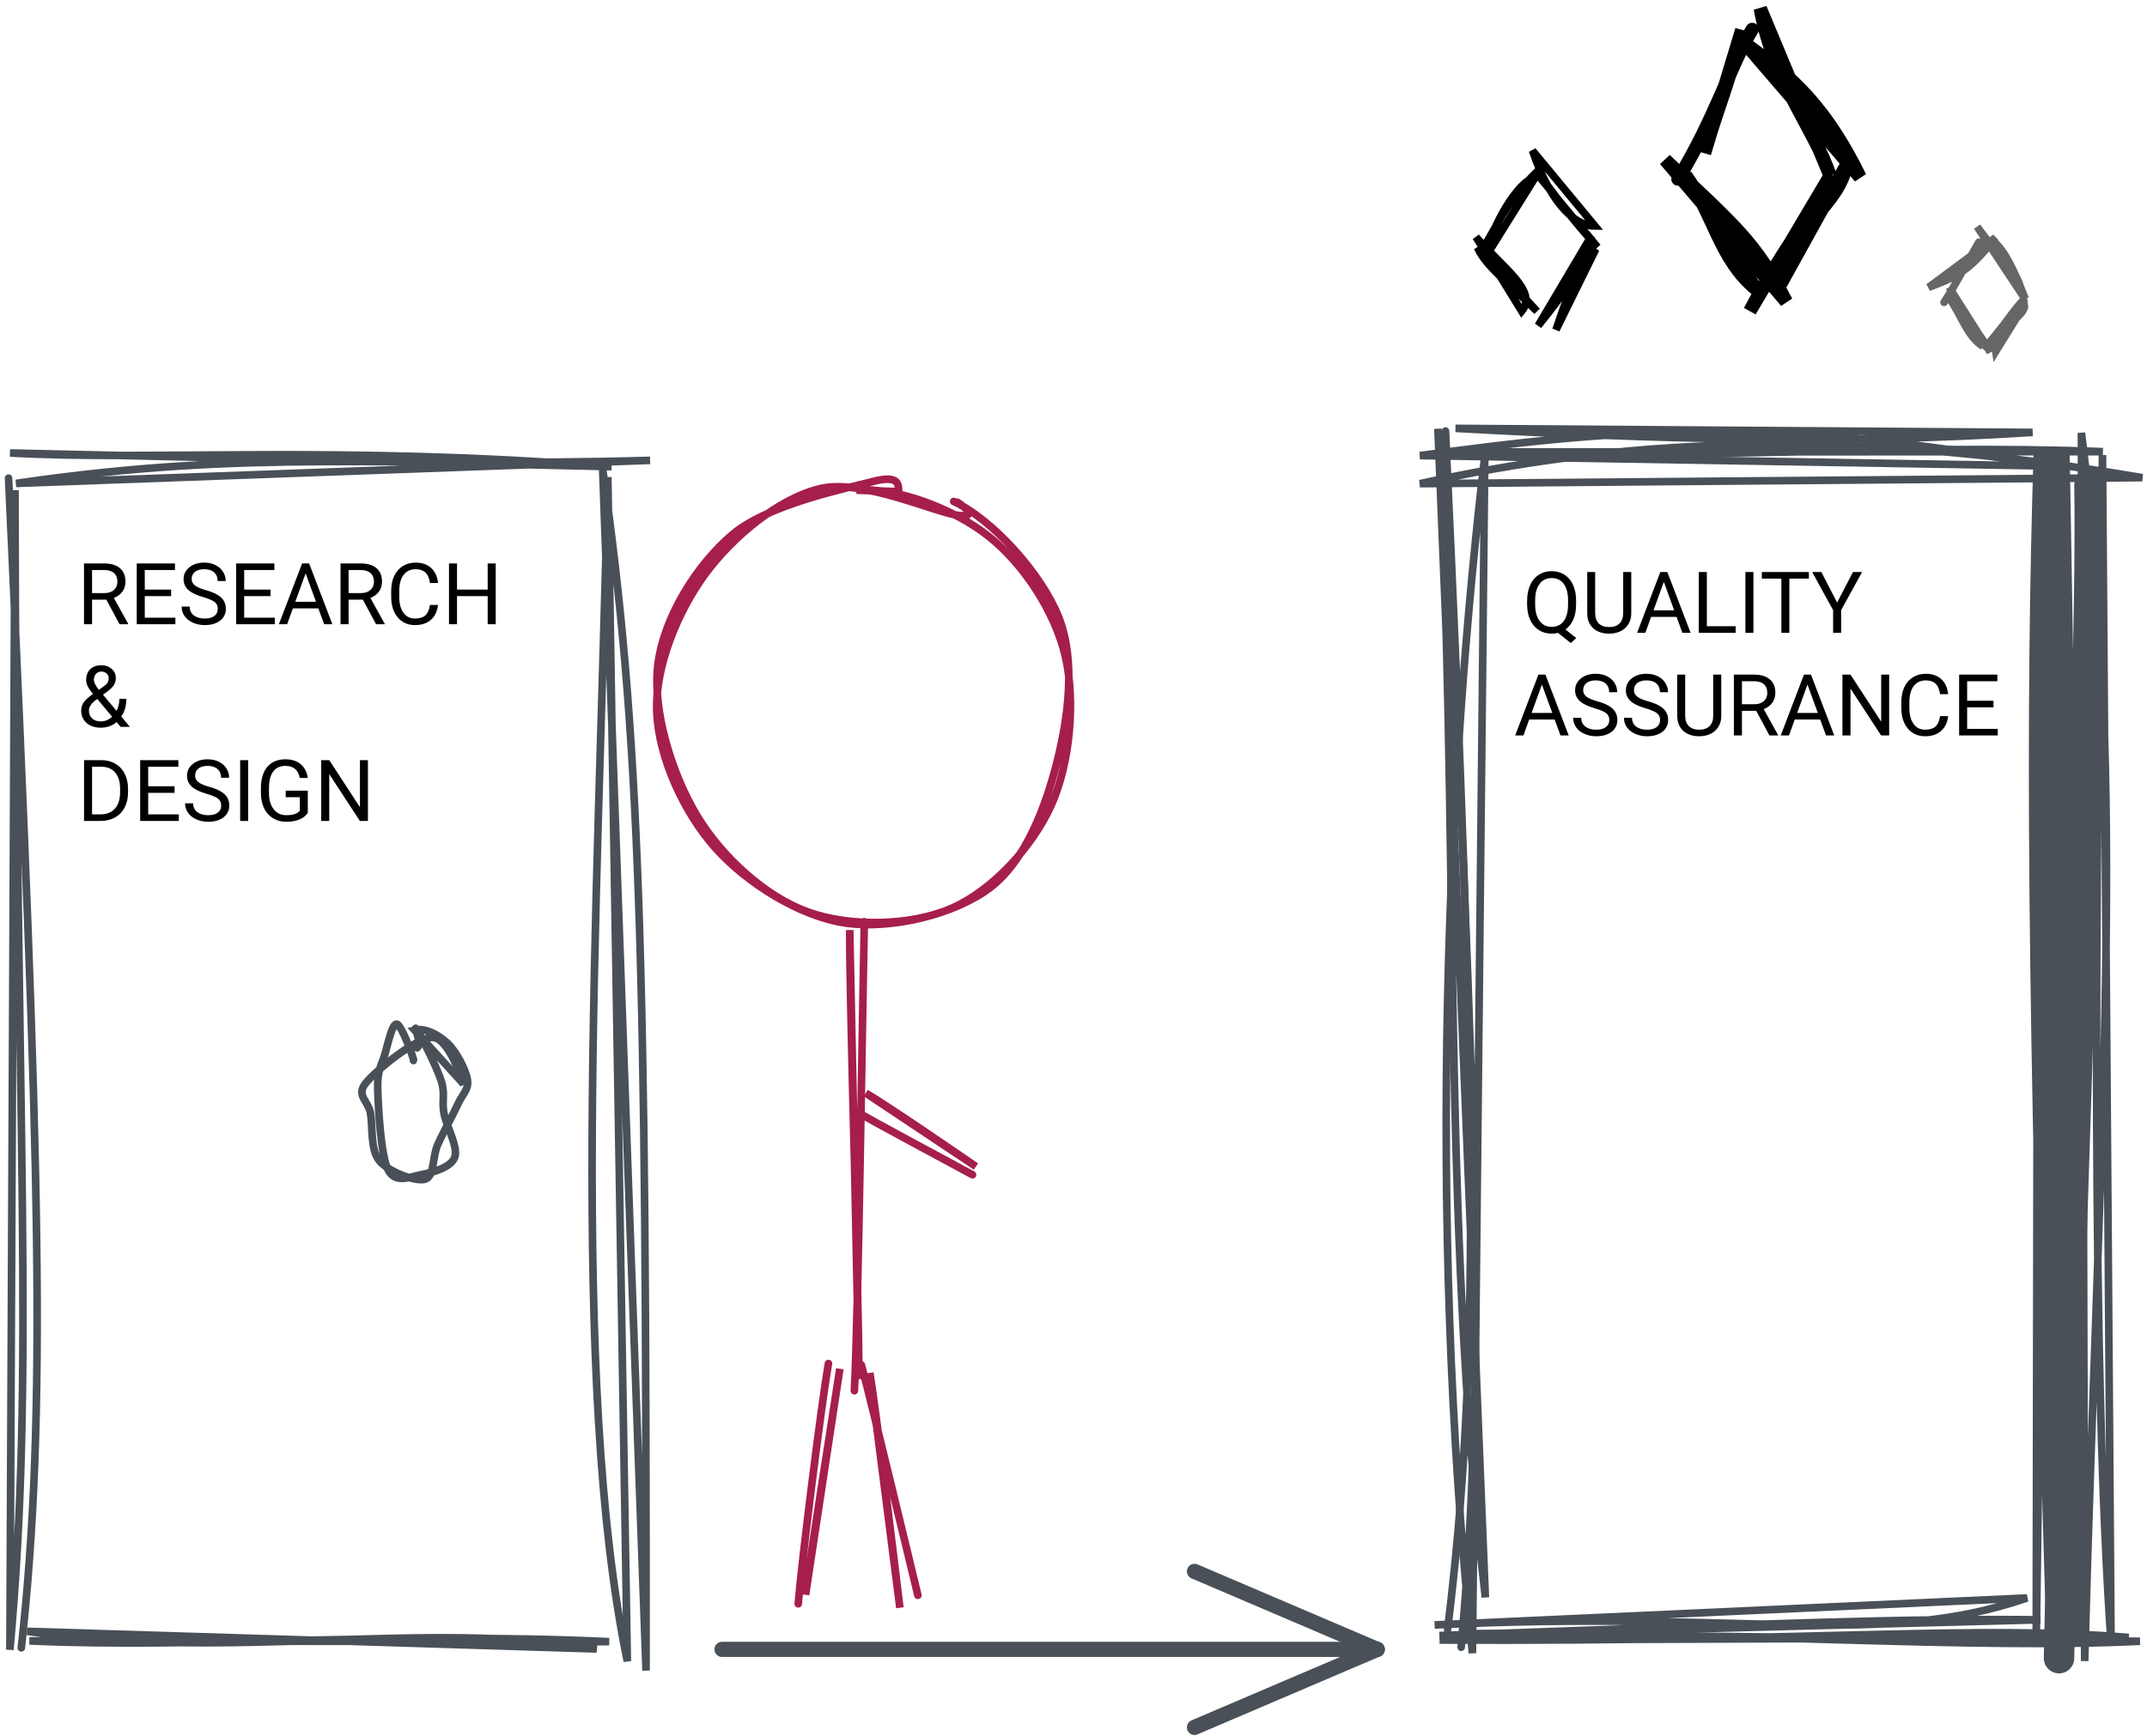 <svg width="251" height="203" viewBox="0 0 251 203" fill="none" xmlns="http://www.w3.org/2000/svg">
<path d="M184.255 70.675C184.255 71.362 184.146 71.954 183.928 72.452C183.71 72.947 183.404 73.334 183.01 73.614L184.279 74.61L183.64 75.201L182.141 74.01C181.906 74.068 181.659 74.098 181.398 74.098C180.839 74.098 180.342 73.961 179.909 73.688C179.476 73.411 179.139 73.019 178.898 72.511C178.661 72 178.539 71.409 178.532 70.738V70.226C178.532 69.542 178.651 68.938 178.889 68.414C179.126 67.89 179.462 67.49 179.895 67.213C180.331 66.933 180.829 66.793 181.389 66.793C181.962 66.793 182.465 66.931 182.897 67.208C183.334 67.485 183.669 67.883 183.903 68.404C184.138 68.922 184.255 69.527 184.255 70.221V70.675ZM183.317 70.216C183.317 69.379 183.15 68.735 182.814 68.282C182.482 67.826 182.007 67.599 181.389 67.599C180.799 67.599 180.334 67.825 179.992 68.277C179.654 68.727 179.479 69.352 179.47 70.152V70.675C179.47 71.489 179.639 72.13 179.978 72.599C180.319 73.067 180.793 73.302 181.398 73.302C182.004 73.302 182.473 73.082 182.805 72.643C183.137 72.2 183.308 71.567 183.317 70.743V70.216ZM190.705 66.891V71.725C190.702 72.395 190.49 72.944 190.07 73.37C189.654 73.796 189.087 74.036 188.371 74.088L188.122 74.098C187.344 74.098 186.724 73.888 186.262 73.468C185.799 73.048 185.565 72.47 185.559 71.734V66.891H186.486V71.705C186.486 72.219 186.628 72.62 186.911 72.906C187.194 73.189 187.598 73.331 188.122 73.331C188.653 73.331 189.058 73.189 189.338 72.906C189.621 72.623 189.763 72.224 189.763 71.71V66.891H190.705ZM196.003 72.144H193.024L192.355 74H191.389L194.104 66.891H194.924L197.644 74H196.682L196.003 72.144ZM193.308 71.373H195.725L194.514 68.048L193.308 71.373ZM199.543 73.233H202.912V74H198.601V66.891H199.543V73.233ZM204.987 74H204.05V66.891H204.987V74ZM211.472 67.662H209.187V74H208.254V67.662H205.974V66.891H211.472V67.662ZM214.772 70.46L216.628 66.891H217.692L215.241 71.349V74H214.304V71.349L211.853 66.891H212.927L214.772 70.46Z" fill="black"/>
<path d="M181.751 84.144H178.772L178.104 86H177.137L179.852 78.891H180.672L183.392 86H182.43L181.751 84.144ZM179.056 83.373H181.473L180.262 80.048L179.056 83.373ZM186.443 82.831C185.639 82.6 185.053 82.317 184.686 81.981C184.321 81.643 184.139 81.226 184.139 80.731C184.139 80.171 184.362 79.709 184.808 79.345C185.257 78.977 185.84 78.793 186.556 78.793C187.044 78.793 187.479 78.887 187.859 79.076C188.243 79.265 188.54 79.525 188.748 79.857C188.96 80.189 189.065 80.552 189.065 80.946H188.123C188.123 80.517 187.986 80.18 187.713 79.936C187.439 79.688 187.054 79.564 186.556 79.564C186.093 79.564 185.732 79.667 185.472 79.872C185.215 80.074 185.086 80.356 185.086 80.717C185.086 81.007 185.208 81.252 185.452 81.454C185.7 81.653 186.118 81.835 186.707 82.001C187.299 82.167 187.762 82.351 188.094 82.553C188.429 82.751 188.676 82.984 188.836 83.251C188.999 83.518 189.08 83.832 189.08 84.193C189.08 84.769 188.855 85.232 188.406 85.58C187.957 85.925 187.356 86.098 186.604 86.098C186.116 86.098 185.66 86.005 185.237 85.819C184.814 85.63 184.487 85.373 184.256 85.048C184.028 84.722 183.914 84.353 183.914 83.939H184.856C184.856 84.369 185.014 84.709 185.33 84.96C185.649 85.207 186.074 85.331 186.604 85.331C187.099 85.331 187.479 85.23 187.742 85.028C188.006 84.826 188.138 84.551 188.138 84.203C188.138 83.855 188.016 83.586 187.771 83.397C187.527 83.205 187.085 83.017 186.443 82.831ZM192.381 82.831C191.577 82.6 190.991 82.317 190.623 81.981C190.258 81.643 190.076 81.226 190.076 80.731C190.076 80.171 190.299 79.709 190.745 79.345C191.194 78.977 191.777 78.793 192.493 78.793C192.981 78.793 193.416 78.887 193.797 79.076C194.181 79.265 194.477 79.525 194.686 79.857C194.897 80.189 195.003 80.552 195.003 80.946H194.061C194.061 80.517 193.924 80.18 193.65 79.936C193.377 79.688 192.991 79.564 192.493 79.564C192.031 79.564 191.67 79.667 191.409 79.872C191.152 80.074 191.023 80.356 191.023 80.717C191.023 81.007 191.146 81.252 191.39 81.454C191.637 81.653 192.055 81.835 192.645 82.001C193.237 82.167 193.699 82.351 194.031 82.553C194.367 82.751 194.614 82.984 194.773 83.251C194.936 83.518 195.018 83.832 195.018 84.193C195.018 84.769 194.793 85.232 194.344 85.58C193.895 85.925 193.294 86.098 192.542 86.098C192.054 86.098 191.598 86.005 191.175 85.819C190.752 85.63 190.424 85.373 190.193 85.048C189.965 84.722 189.852 84.353 189.852 83.939H190.794C190.794 84.369 190.952 84.709 191.268 84.96C191.587 85.207 192.011 85.331 192.542 85.331C193.037 85.331 193.416 85.23 193.68 85.028C193.943 84.826 194.075 84.551 194.075 84.203C194.075 83.855 193.953 83.586 193.709 83.397C193.465 83.205 193.022 83.017 192.381 82.831ZM201.229 78.891V83.725C201.225 84.395 201.014 84.944 200.594 85.37C200.177 85.796 199.611 86.036 198.895 86.088L198.646 86.098C197.868 86.098 197.247 85.888 196.785 85.468C196.323 85.048 196.089 84.47 196.082 83.734V78.891H197.01V83.705C197.01 84.219 197.151 84.62 197.435 84.906C197.718 85.189 198.121 85.331 198.646 85.331C199.176 85.331 199.581 85.189 199.861 84.906C200.145 84.623 200.286 84.224 200.286 83.71V78.891H201.229ZM205.315 83.124H203.646V86H202.703V78.891H205.057C205.857 78.891 206.473 79.073 206.902 79.438C207.335 79.802 207.552 80.333 207.552 81.029C207.552 81.472 207.431 81.858 207.19 82.186C206.953 82.515 206.621 82.761 206.194 82.924L207.864 85.941V86H206.858L205.315 83.124ZM203.646 82.357H205.086C205.551 82.357 205.921 82.237 206.194 81.996C206.471 81.755 206.609 81.433 206.609 81.029C206.609 80.59 206.478 80.253 206.214 80.019C205.953 79.784 205.576 79.665 205.081 79.662H203.646V82.357ZM212.796 84.144H209.817L209.148 86H208.182L210.896 78.891H211.717L214.437 86H213.475L212.796 84.144ZM210.101 83.373H212.518L211.307 80.048L210.101 83.373ZM220.857 86H219.915L216.336 80.522V86H215.394V78.891H216.336L219.925 84.394V78.891H220.857V86ZM227.752 83.744C227.664 84.496 227.386 85.077 226.917 85.487C226.451 85.894 225.831 86.098 225.057 86.098C224.217 86.098 223.543 85.796 223.035 85.194C222.531 84.592 222.278 83.787 222.278 82.777V82.094C222.278 81.433 222.396 80.852 222.63 80.351C222.868 79.849 223.203 79.465 223.636 79.198C224.069 78.928 224.57 78.793 225.14 78.793C225.895 78.793 226.5 79.005 226.956 79.428C227.412 79.848 227.677 80.43 227.752 81.176H226.81C226.728 80.609 226.551 80.199 226.277 79.945C226.007 79.691 225.628 79.564 225.14 79.564C224.541 79.564 224.07 79.786 223.729 80.228C223.39 80.671 223.221 81.301 223.221 82.118V82.807C223.221 83.578 223.382 84.192 223.704 84.647C224.026 85.103 224.477 85.331 225.057 85.331C225.577 85.331 225.976 85.214 226.253 84.98C226.533 84.742 226.718 84.33 226.81 83.744H227.752ZM233.055 82.714H229.974V85.233H233.553V86H229.036V78.891H233.504V79.662H229.974V81.947H233.055V82.714Z" fill="black"/>
<path d="M101.046 107.792C100.85 116.708 100.352 153.857 99.881 162.631M99.339 108.76C99.303 117.499 100.432 152.382 100.414 161.271L99.339 108.76Z" stroke="#A61E4D" stroke-width="0.889" stroke-linecap="round"/>
<path d="M96.85 159.451C96.023 164.207 93.676 182.947 93.32 187.551M98.183 160.065C97.498 164.643 94.698 182.111 94.174 186.493L98.183 160.065Z" stroke="#A61E4D" stroke-width="0.889" stroke-linecap="round"/>
<path d="M100.703 159.619C101.868 163.921 106.224 182.091 107.308 186.554M101.69 160.552C102.454 165.139 104.65 183.425 105.201 188.012L101.69 160.552Z" stroke="#A61E4D" stroke-width="0.889" stroke-linecap="round"/>
<path d="M99.93 129.861C102.019 131.15 111.353 136.084 113.691 137.381M101.228 127.834C103.388 129.07 111.948 134.928 114.091 136.412L101.228 127.834Z" stroke="#A61E4D" stroke-width="0.889" stroke-linecap="round"/>
<path d="M2.493 192.698C5.48 165.407 4.761 137.174 1 55.914M1.876 56.528C29.81 52.438 45.472 54.714 76 53.834L1.876 56.528ZM1.168 52.972C18.178 53.905 39.23 52.056 71.498 54.572L1.168 52.972ZM70.454 54.83C74.844 85.588 75.585 111.847 75.528 195.356L70.454 54.83ZM71.06 55.79C69.859 108.256 66.625 161.78 73.339 194.263L71.06 55.79ZM69.757 192.831C50.289 189.364 26.498 194.271 3.189 190.769L69.757 192.831ZM71.217 191.978C45.697 190.796 23.13 192.787 3.436 191.889L71.217 191.978ZM1.157 192.92C4.132 160.473 1.865 131.796 1.752 57.319L1.157 192.92Z" stroke="#495057" stroke-width="0.889" stroke-linecap="round"/>
<path d="M12.433 70.124H10.763V73H9.82V65.891H12.174C12.975 65.891 13.59 66.073 14.02 66.438C14.453 66.802 14.669 67.333 14.669 68.029C14.669 68.472 14.549 68.858 14.308 69.186C14.07 69.515 13.738 69.761 13.312 69.924L14.981 72.941V73H13.976L12.433 70.124ZM10.763 69.357H12.203C12.669 69.357 13.038 69.237 13.312 68.996C13.588 68.755 13.727 68.433 13.727 68.029C13.727 67.59 13.595 67.253 13.331 67.019C13.071 66.784 12.693 66.665 12.198 66.662H10.763V69.357ZM20.006 69.714H16.925V72.233H20.504V73H15.987V65.891H20.455V66.662H16.925V68.947H20.006V69.714ZM23.766 69.831C22.962 69.6 22.376 69.317 22.008 68.981C21.643 68.643 21.461 68.226 21.461 67.731C21.461 67.171 21.684 66.709 22.13 66.345C22.579 65.977 23.162 65.793 23.878 65.793C24.366 65.793 24.801 65.887 25.182 66.076C25.566 66.265 25.862 66.525 26.07 66.857C26.282 67.189 26.388 67.552 26.388 67.946H25.445C25.445 67.517 25.309 67.18 25.035 66.936C24.762 66.688 24.376 66.564 23.878 66.564C23.416 66.564 23.054 66.667 22.794 66.872C22.537 67.074 22.408 67.356 22.408 67.717C22.408 68.007 22.53 68.252 22.774 68.454C23.022 68.653 23.44 68.835 24.029 69.001C24.622 69.167 25.084 69.351 25.416 69.553C25.751 69.751 25.999 69.984 26.158 70.251C26.321 70.518 26.402 70.832 26.402 71.193C26.402 71.769 26.178 72.232 25.729 72.58C25.279 72.925 24.679 73.098 23.927 73.098C23.439 73.098 22.983 73.005 22.56 72.819C22.136 72.63 21.809 72.373 21.578 72.048C21.35 71.722 21.236 71.353 21.236 70.939H22.179C22.179 71.369 22.337 71.709 22.652 71.96C22.971 72.207 23.396 72.331 23.927 72.331C24.422 72.331 24.801 72.23 25.064 72.028C25.328 71.826 25.46 71.551 25.46 71.203C25.46 70.855 25.338 70.586 25.094 70.397C24.85 70.205 24.407 70.017 23.766 69.831ZM31.627 69.714H28.546V72.233H32.125V73H27.608V65.891H32.076V66.662H28.546V68.947H31.627V69.714ZM37.218 71.144H34.239L33.57 73H32.603L35.318 65.891H36.139L38.858 73H37.897L37.218 71.144ZM34.523 70.373H36.94L35.728 67.048L34.523 70.373ZM42.423 70.124H40.753V73H39.81V65.891H42.164C42.965 65.891 43.58 66.073 44.01 66.438C44.443 66.802 44.659 67.333 44.659 68.029C44.659 68.472 44.539 68.858 44.298 69.186C44.06 69.515 43.728 69.761 43.302 69.924L44.972 72.941V73H43.966L42.423 70.124ZM40.753 69.357H42.193C42.659 69.357 43.028 69.237 43.302 68.996C43.578 68.755 43.717 68.433 43.717 68.029C43.717 67.59 43.585 67.253 43.321 67.019C43.061 66.784 42.683 66.665 42.188 66.662H40.753V69.357ZM51.207 70.744C51.119 71.496 50.841 72.077 50.372 72.487C49.907 72.894 49.286 73.098 48.512 73.098C47.672 73.098 46.998 72.796 46.49 72.194C45.986 71.592 45.733 70.787 45.733 69.777V69.094C45.733 68.433 45.851 67.852 46.085 67.351C46.323 66.849 46.658 66.465 47.091 66.198C47.524 65.928 48.025 65.793 48.595 65.793C49.35 65.793 49.955 66.005 50.411 66.428C50.867 66.848 51.132 67.43 51.207 68.176H50.265C50.183 67.609 50.006 67.199 49.732 66.945C49.462 66.691 49.083 66.564 48.595 66.564C47.996 66.564 47.525 66.786 47.184 67.228C46.845 67.671 46.676 68.301 46.676 69.118V69.807C46.676 70.578 46.837 71.192 47.159 71.647C47.481 72.103 47.932 72.331 48.512 72.331C49.033 72.331 49.431 72.214 49.708 71.98C49.988 71.742 50.173 71.33 50.265 70.744H51.207ZM57.955 73H57.013V69.714H53.429V73H52.491V65.891H53.429V68.947H57.013V65.891H57.955V73Z" fill="black"/>
<path d="M9.825 96V88.891H11.832C12.45 88.891 12.997 89.027 13.473 89.301C13.948 89.574 14.314 89.963 14.571 90.468C14.832 90.972 14.963 91.552 14.967 92.206V92.66C14.967 93.331 14.837 93.918 14.576 94.423C14.319 94.927 13.95 95.315 13.468 95.585C12.989 95.855 12.431 95.993 11.793 96H9.825ZM10.763 89.662V95.233H11.749C12.472 95.233 13.033 95.009 13.434 94.56C13.837 94.11 14.039 93.471 14.039 92.641V92.226C14.039 91.418 13.849 90.792 13.468 90.346C13.09 89.897 12.553 89.669 11.856 89.662H10.763ZM20.406 92.714H17.325V95.233H20.904V96H16.388V88.891H20.855V89.662H17.325V91.947H20.406V92.714ZM24.166 92.831C23.362 92.6 22.776 92.317 22.408 91.981C22.044 91.643 21.861 91.226 21.861 90.731C21.861 90.171 22.084 89.709 22.53 89.345C22.98 88.977 23.562 88.793 24.278 88.793C24.767 88.793 25.201 88.887 25.582 89.076C25.966 89.265 26.262 89.525 26.471 89.857C26.682 90.189 26.788 90.552 26.788 90.946H25.846C25.846 90.517 25.709 90.18 25.436 89.936C25.162 89.688 24.776 89.564 24.278 89.564C23.816 89.564 23.455 89.667 23.194 89.872C22.937 90.074 22.809 90.356 22.809 90.717C22.809 91.007 22.931 91.252 23.175 91.454C23.422 91.653 23.84 91.835 24.43 92.001C25.022 92.167 25.484 92.351 25.816 92.553C26.152 92.751 26.399 92.984 26.559 93.251C26.721 93.518 26.803 93.832 26.803 94.193C26.803 94.769 26.578 95.232 26.129 95.58C25.68 95.925 25.079 96.098 24.327 96.098C23.839 96.098 23.383 96.005 22.96 95.819C22.537 95.63 22.21 95.373 21.979 95.048C21.751 94.722 21.637 94.353 21.637 93.939H22.579C22.579 94.369 22.737 94.709 23.053 94.96C23.372 95.207 23.797 95.331 24.327 95.331C24.822 95.331 25.201 95.23 25.465 95.028C25.729 94.826 25.86 94.551 25.86 94.203C25.86 93.855 25.738 93.586 25.494 93.397C25.25 93.205 24.807 93.017 24.166 92.831ZM29.015 96H28.077V88.891H29.015V96ZM35.982 95.067C35.742 95.412 35.405 95.671 34.972 95.844C34.542 96.013 34.041 96.098 33.468 96.098C32.888 96.098 32.374 95.963 31.925 95.692C31.476 95.419 31.127 95.032 30.88 94.53C30.636 94.029 30.51 93.448 30.504 92.787V92.167C30.504 91.096 30.753 90.266 31.251 89.677C31.752 89.088 32.455 88.793 33.36 88.793C34.102 88.793 34.7 88.983 35.152 89.364C35.605 89.742 35.882 90.279 35.982 90.976H35.045C34.869 90.035 34.309 89.564 33.365 89.564C32.737 89.564 32.26 89.786 31.935 90.228C31.612 90.668 31.45 91.306 31.446 92.143V92.724C31.446 93.521 31.629 94.156 31.993 94.628C32.358 95.097 32.851 95.331 33.473 95.331C33.824 95.331 34.132 95.292 34.395 95.214C34.659 95.136 34.877 95.004 35.05 94.818V93.222H33.404V92.46H35.982V95.067ZM43.014 96H42.071L38.492 90.522V96H37.55V88.891H38.492L42.081 94.394V88.891H43.014V96Z" fill="black"/>
<path d="M9.493 83.091C9.493 82.749 9.588 82.435 9.776 82.148C9.968 81.862 10.333 81.528 10.87 81.147C10.554 80.763 10.343 80.454 10.235 80.22C10.128 79.985 10.074 79.753 10.074 79.522C10.074 78.981 10.234 78.558 10.553 78.252C10.872 77.946 11.305 77.793 11.852 77.793C12.34 77.793 12.743 77.936 13.062 78.223C13.382 78.506 13.541 78.864 13.541 79.297C13.541 79.583 13.468 79.849 13.321 80.093C13.178 80.334 12.926 80.588 12.565 80.855L12.042 81.24L13.624 83.13C13.845 82.707 13.956 82.236 13.956 81.719H14.771C14.771 82.549 14.571 83.237 14.171 83.784L15.187 85H14.102L13.629 84.439C13.388 84.653 13.105 84.818 12.779 84.932C12.457 85.042 12.128 85.098 11.793 85.098C11.1 85.098 10.543 84.914 10.123 84.546C9.703 84.178 9.493 83.693 9.493 83.091ZM11.793 84.36C12.271 84.36 12.709 84.178 13.106 83.814L11.373 81.738L11.212 81.856C10.668 82.256 10.396 82.668 10.396 83.091C10.396 83.475 10.52 83.783 10.768 84.014C11.018 84.245 11.36 84.36 11.793 84.36ZM10.977 79.492C10.977 79.805 11.17 80.195 11.554 80.664L12.13 80.259C12.351 80.103 12.503 79.954 12.584 79.814C12.665 79.671 12.706 79.499 12.706 79.297C12.706 79.079 12.625 78.898 12.462 78.755C12.299 78.608 12.094 78.535 11.847 78.535C11.58 78.535 11.368 78.626 11.212 78.809C11.056 78.988 10.977 79.216 10.977 79.492Z" fill="black"/>
<path d="M48.77 122.536C49.428 122.065 48.219 119.718 48.681 120.349C49.143 120.971 51.019 124.678 51.553 126.314C52.095 127.95 51.624 128.661 51.899 130.172C52.166 131.674 53.606 134.137 53.161 135.337C52.726 136.537 50.539 137.124 49.241 137.364C47.943 137.613 46.219 138.466 45.365 136.795C44.521 135.132 44.227 129.603 44.156 127.354C44.094 125.114 44.601 124.607 44.983 123.336C45.356 122.074 45.837 119.647 46.397 119.762C46.957 119.878 48.45 123.923 48.343 124.02M48.468 120.465C49.703 120.162 51.259 121.007 52.29 121.967C53.322 122.927 54.433 125.025 54.637 126.225C54.842 127.416 54.095 127.87 53.517 129.141C52.939 130.421 51.801 132.43 51.161 133.888C50.521 135.346 50.806 137.595 49.677 137.906C48.539 138.208 45.41 137.026 44.352 135.746C43.285 134.466 43.578 131.728 43.321 130.208C43.054 128.696 41.569 128.118 42.779 126.634C43.987 125.149 48.672 121.3 50.575 121.318C52.477 121.345 54.148 126.607 54.184 126.758L48.468 120.465Z" stroke="#495057" stroke-width="0.889" stroke-linecap="round"/>
<path d="M84.414 192.879C97.178 192.879 148.236 192.879 161 192.879M84.414 192.879C97.178 192.879 148.236 192.879 161 192.879H84.414Z" stroke="#495057" stroke-width="1.778" stroke-linecap="round"/>
<path d="M139.646 202C146.069 199.253 152.501 196.506 161 192.879M139.646 202C144.532 199.911 149.425 197.822 161 192.879L139.646 202Z" stroke="#495057" stroke-width="1.778" stroke-linecap="round"/>
<path d="M139.646 183.759C146.069 186.505 152.501 189.252 161 192.879M139.646 183.759C144.532 185.848 149.425 187.937 161 192.879L139.646 183.759Z" stroke="#495057" stroke-width="1.778" stroke-linecap="round"/>
<path d="M170.818 192.633C173.542 162.178 172.882 132.602 168.703 51.698M166 56.56C188.565 51.574 214.194 49.68 250.451 55.858L166 56.56ZM171.747 52.854C193.982 53.867 222.706 51.894 245.839 52.818L171.747 52.854ZM243.331 50.622C248.666 92.083 245.426 130.886 243.713 194.242L243.331 50.622ZM245.797 53.218C244.879 107.071 244.58 160.417 246.798 192.127L245.797 53.218ZM250.172 191.931C230.641 192.882 204.836 190.9 172.356 191.033L250.172 191.931ZM248.862 191.486C230.548 189.993 213.854 191.984 168.301 191.789L248.862 191.486ZM172.139 193.318C166.681 141.003 169.364 88.954 173.584 53.307L172.139 193.318Z" stroke="#495057" stroke-width="0.889" stroke-linecap="round"/>
<path d="M169.234 190.539C172.988 160.101 172.733 130.126 168.989 50.404M166 53.275C187.167 50.404 206.488 48.333 239.387 54.493L166 53.275ZM170.162 50.093C193.482 51.364 215.598 51.995 237.622 50.564L170.162 50.093ZM238.275 53.569C238.612 94.861 238.979 131.992 238.051 191.81L238.275 53.569ZM238.183 52.964C237.255 83.037 237.347 114.924 239.663 191.277L238.183 52.964ZM236.98 186.868C219.719 192.797 203.979 188.237 167.714 190.024L236.98 186.868ZM238.551 189.419C222.596 189.25 208.467 189.81 168.275 191.259L238.551 189.419ZM173.651 186.797C168.428 142.527 170.662 95.625 168.101 50.137L173.651 186.797Z" stroke="#495057" stroke-width="0.889" stroke-linecap="round"/>
<path d="M244.27 56.767C244.706 79.854 241.088 171.621 240.715 193.907M240.172 52.367C240.59 75.178 242.146 167.763 241.666 191.453L240.172 52.367Z" stroke="#495057" stroke-width="3.556" stroke-linecap="round"/>
<path d="M196.165 20.939C200.432 14.041 202.397 7.392 204.842 3.445M204.033 5.098C208.14 8.165 212.753 11.09 217.447 20.708L204.033 5.098ZM205.793 1C207.384 9.738 212.016 14.823 213.945 20.53L205.793 1ZM215.865 19.304C214.78 24.344 210.309 25.162 207.571 34.3L215.865 19.304ZM214.033 20.424C211.767 25.268 208.131 29.527 204.575 36.372L214.033 20.424ZM208.824 35.269C205.188 28.247 202.921 26.531 194.663 18.681L208.824 35.269ZM205.286 33.803C201.037 30.318 200.406 25.171 197.072 20.513L205.286 33.803ZM199.268 17.917C200.779 12.601 202.308 9.294 203.624 3.507L199.268 17.917Z" stroke="black" stroke-width="1.56" stroke-linecap="round"/>
<path d="M173.711 28.512C175.311 25.757 176.787 22.628 180.281 19.552M179.161 17.614C181.481 24.388 184.468 26.459 186.468 26.441L179.161 17.614ZM179.374 19.97C181.027 21.392 182.254 24.014 186.77 28.904L179.374 19.97ZM186.557 29.135C185.01 30.548 183.979 32.326 181.907 38.566L186.557 29.135ZM186.014 27.632C185.49 30.735 182.699 34.548 179.827 38.078L186.014 27.632ZM177.898 36.389C179.801 34.059 175.836 31.446 172.556 27.721L177.898 36.389ZM179.694 36.397C176.405 33.153 173.667 31.09 172.742 28.966L179.694 36.397ZM173.694 30.015C174.289 26.575 177.472 21.09 179.463 20.77L173.694 30.015Z" stroke="black" stroke-width="0.889" stroke-linecap="round"/>
<path d="M227.275 35.36C228.688 33.173 229.799 30.968 231.346 28.319M231.142 26.506C234.155 30.702 236.2 31.991 236.298 34.293L231.142 26.506ZM233.026 28.195C234.689 29.519 235.995 33.031 236.76 34.942L233.026 28.195ZM236.662 35.698C236.867 37.031 232.902 38.614 233.311 41.102L236.662 35.698ZM236.76 34.871C235.24 36.382 234.138 38.409 231.924 40.88L236.76 34.871ZM232.671 41.182C232.235 40.062 230.448 38.187 227.87 33.6L232.671 41.182ZM231.817 40.489C230.013 39.351 229.488 37.227 227.675 34.471L231.817 40.489ZM225.47 33.6C229.239 32.213 230.413 31.395 233.293 27.786L225.47 33.6Z" stroke="black" stroke-opacity="0.6" stroke-width="0.889" stroke-linecap="round"/>
<path d="M111.496 58.64C116.021 60.738 121.746 67.076 123.764 72.152C125.773 77.219 124.902 83.815 123.577 89.087C122.244 94.358 119.888 100.634 115.781 103.781C111.665 106.928 104.251 108.715 98.891 107.95C93.539 107.186 87.334 103.301 83.645 99.176C79.956 95.06 76.978 88.571 76.782 83.228C76.578 77.894 79.245 71.494 82.436 67.138C85.636 62.791 91.015 58.266 95.966 57.12C100.918 55.982 109.514 60.035 112.154 60.284C114.794 60.542 111.825 58.64 111.79 58.649M100.127 57.324C104.811 56.951 111.523 59.493 115.594 62.729C119.666 65.965 123.328 71.521 124.546 76.757C125.755 82.001 125.106 89.255 122.893 94.171C120.67 99.078 115.986 104.145 111.238 106.217C106.5 108.297 99.38 108.43 94.428 106.635C89.468 104.839 84.436 100.252 81.512 95.434C78.596 90.607 76.24 83.175 76.916 77.69C77.6 72.214 81.396 66.107 85.592 62.533C89.788 58.969 98.855 57.129 102.109 56.293C105.354 55.448 104.998 56.906 105.06 57.493L100.127 57.324Z" stroke="#A61E4D" stroke-width="0.889" stroke-linecap="round"/>
</svg>
